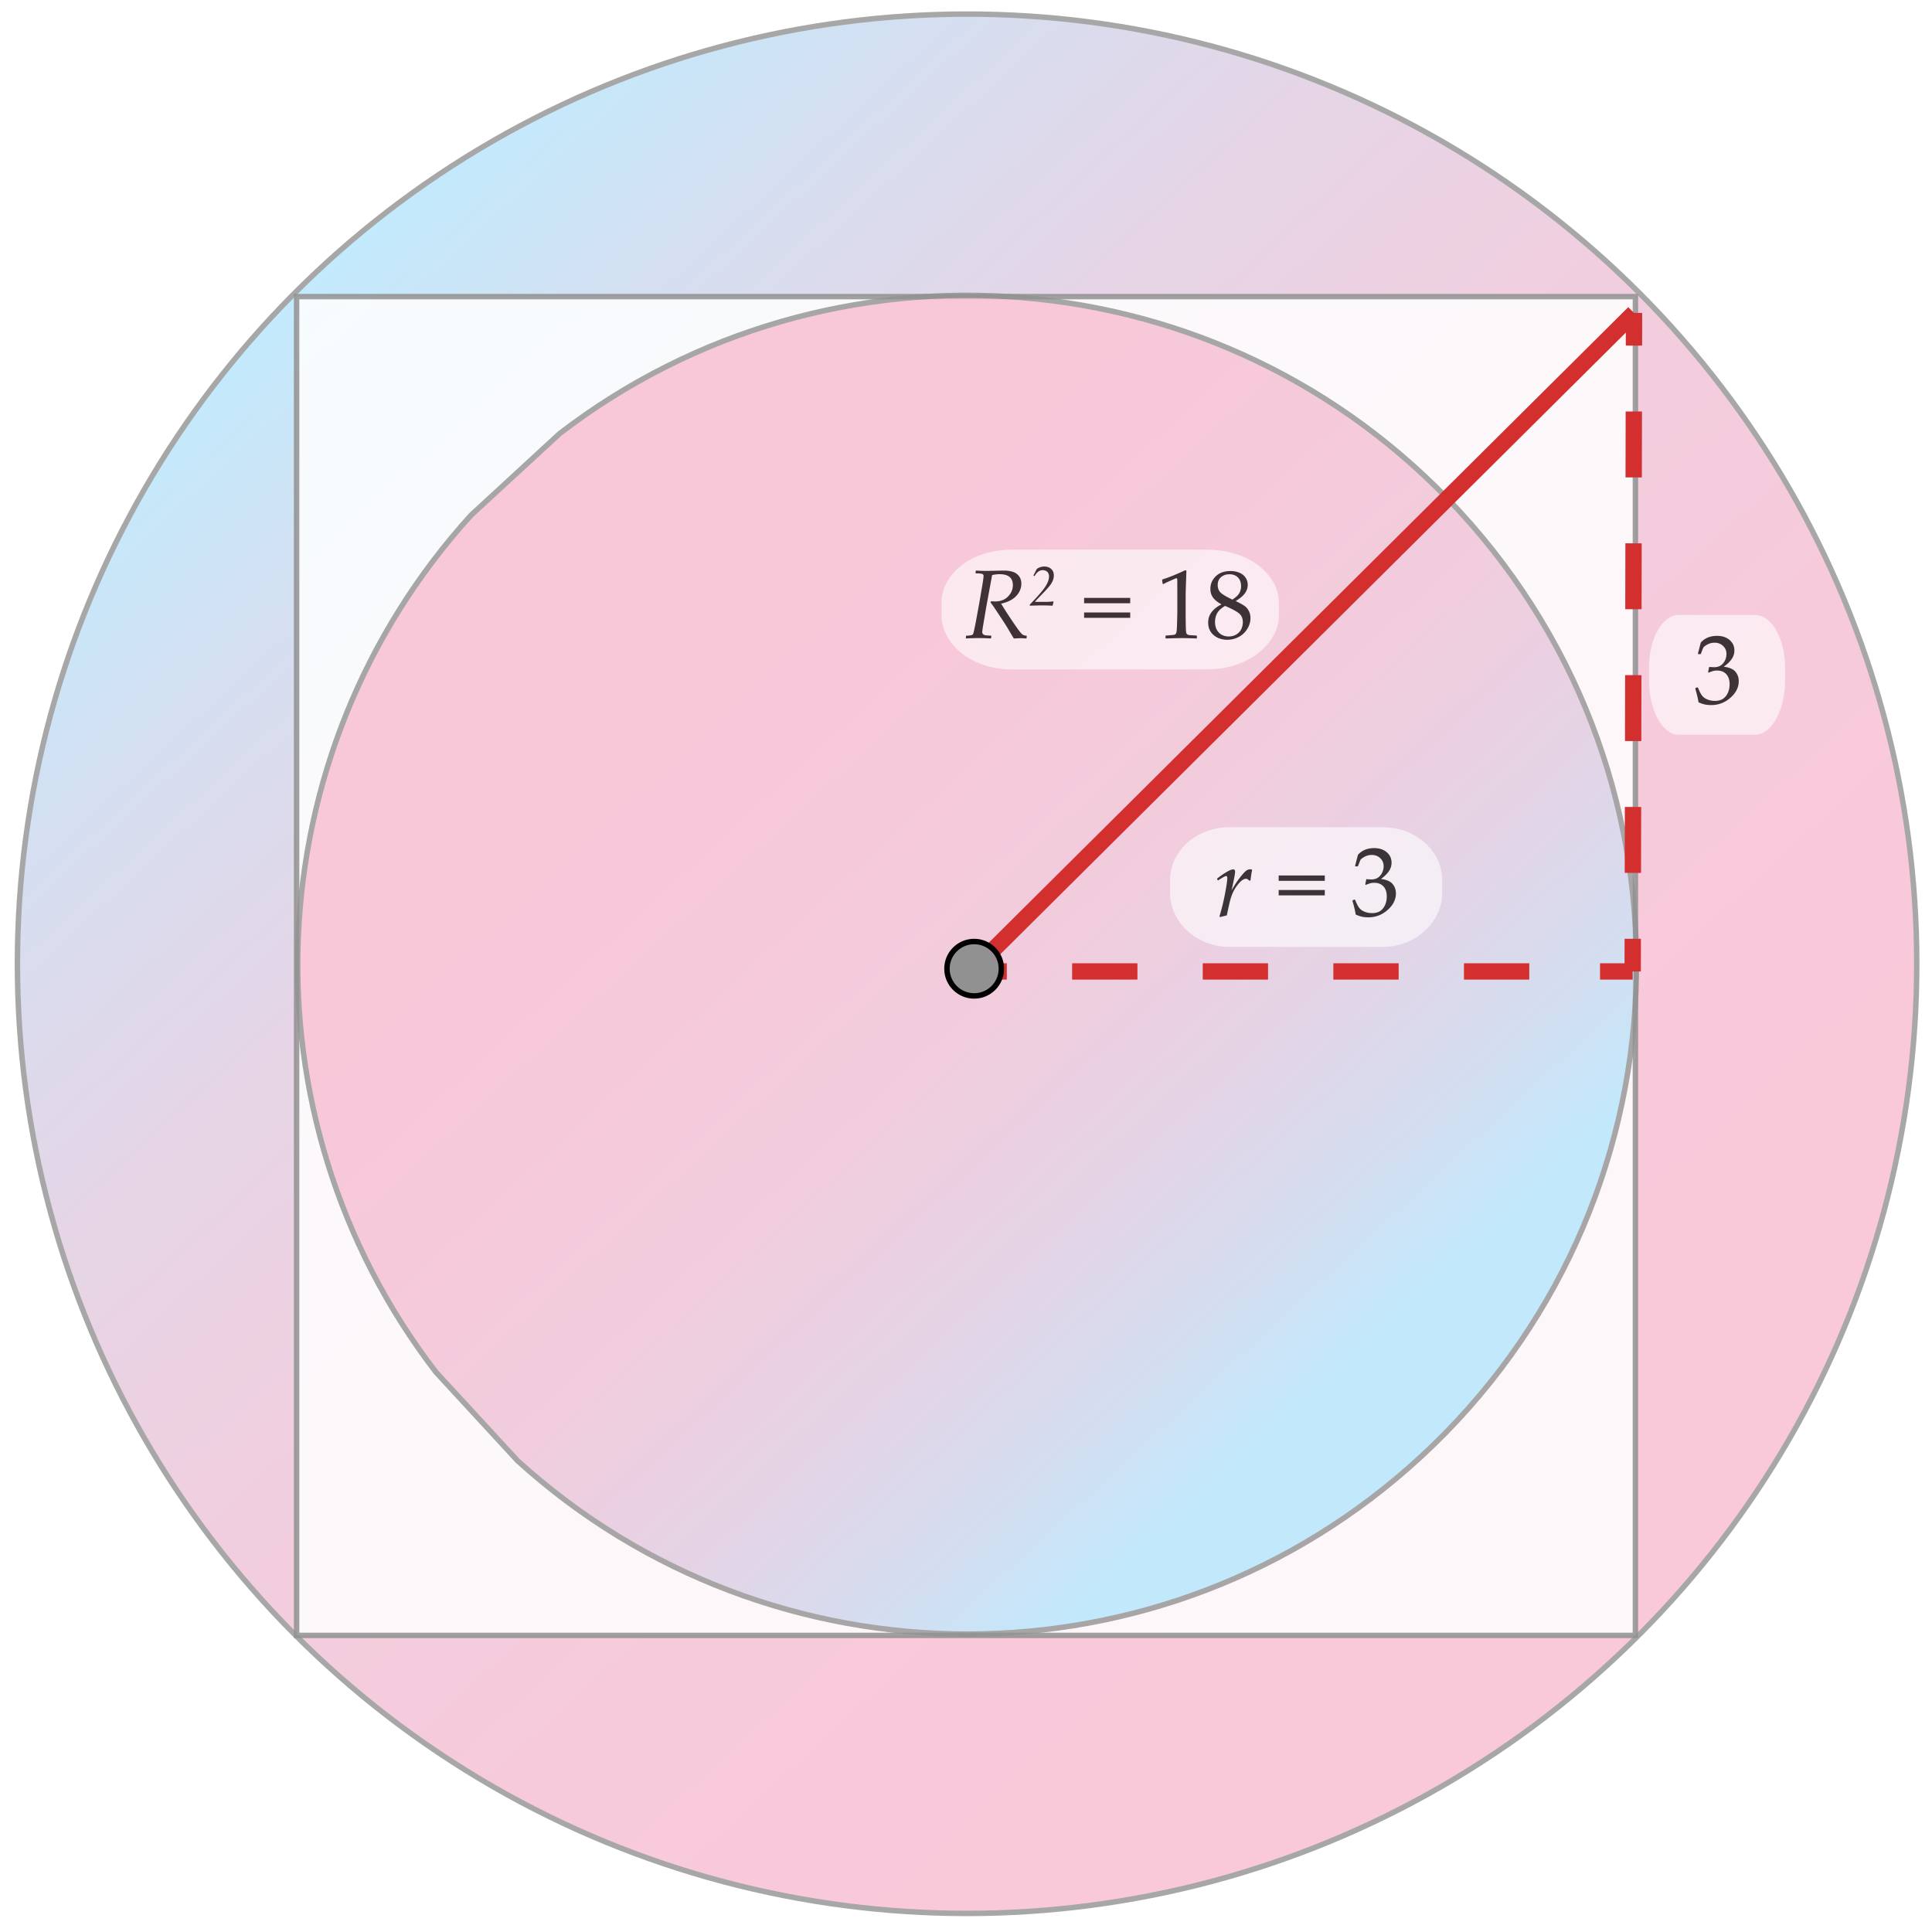 <svg xmlns="http://www.w3.org/2000/svg" width="355" height="355"><pattern x="-21" y="-22" width="72" height="72" patternUnits="userSpaceOnUse" id="d" viewBox="72.25 -72 72 72" overflow="visible"><g fill="none"><path d="M72.25-72h72V0h-72z"/><g stroke="#231F20" stroke-width="1.44"><path d="M144-3.6h72.5M144-18h72.5M144-32.399h72.5M144-46.8h72.5M144-61.2h72.5M144-10.8h72.5M144-25.2h72.5M144-39.6h72.5M144-54h72.5M144-68.399h72.5"/></g><g stroke="#231F20" stroke-width="1.44"><path d="M72-3.6h72.5M72-18h72.5M72-32.399h72.5M72-46.8h72.5M72-61.2h72.5M72-10.8h72.5M72-25.2h72.5M72-39.6h72.5M72-54h72.5M72-68.399h72.5"/></g><g stroke="#231F20" stroke-width="1.44"><path d="M0-3.6h72.5M0-18h72.5M0-32.399h72.5M0-46.8h72.5M0-61.2h72.5M0-10.8h72.5M0-25.2h72.5M0-39.6h72.5M0-54h72.5M0-68.399h72.5"/></g></g></pattern><path fill="#FFF" d="M0 0h355v355H0z"/><g opacity=".8"><linearGradient id="a" gradientUnits="userSpaceOnUse" x1="59.464" y1="48.748" x2="295.935" y2="305.427"><stop offset="0" stop-color="#b3e5fc"/><stop offset=".125" stop-color="#cad7ed"/><stop offset=".28" stop-color="#decbe0"/><stop offset=".456" stop-color="#edc2d7"/><stop offset=".665" stop-color="#f5bdd2"/><stop offset="1" stop-color="#f8bbd0"/></linearGradient><circle fill="url(#a)" stroke="#919191" stroke-miterlimit="10" cx="177.699" cy="177.088" r="174.5"/></g><path opacity=".85" fill="#FFF" stroke="#919191" stroke-miterlimit="10" d="M54.5 54.5h246v246h-246z"/><g opacity=".8"><linearGradient id="b" gradientUnits="userSpaceOnUse" x1="77.392" y1="178.964" x2="276.19" y2="178.964" gradientTransform="scale(-1) rotate(47.346 406.584 -405.953)"><stop offset="0" stop-color="#b3e5fc"/><stop offset=".125" stop-color="#cad7ed"/><stop offset=".28" stop-color="#decbe0"/><stop offset=".456" stop-color="#edc2d7"/><stop offset=".665" stop-color="#f5bdd2"/><stop offset="1" stop-color="#f8bbd0"/></linearGradient><path fill="url(#b)" stroke="#919191" stroke-miterlimit="10" d="M261.036 267.725c49.96-46.027 53.148-123.842 7.121-173.803-43.502-47.219-115.395-52.648-165.333-14.245L86.562 94.659c-39.902 43.922-42.627 110.436-6.451 157.475l14.981 16.262c46.63 42.361 118.723 42.832 165.944-.671z"/></g><g fill="none" stroke="#D32F2F" stroke-width="3" stroke-miterlimit="10"><path d="M300.247 57.5l-.013 6"/><path stroke-dasharray="12.111,12.111" d="M300.21 75.611l-.185 90.833"/><path d="M300.014 172.5l-.013 6"/></g><g opacity=".75"><path opacity=".8" fill="#FFF" d="M328 125.098c0 5.346-2.465 9.902-5.475 9.902h-14.076c-3.01 0-5.449-4.557-5.449-9.902v-2.419c0-5.345 2.439-9.678 5.449-9.678h14.076c3.01 0 5.475 4.333 5.475 9.678v2.419z"/><path d="M312.099 129.045c-.105-.691-.302-1.523-.589-2.496l.044-.132.325-.123.123.062c.205.539.425.984.659 1.336s.571.621 1.011.809.914.281 1.424.281c.645 0 1.156-.135 1.533-.404.379-.27.67-.636.875-1.099s.308-.984.308-1.564c0-.779-.204-1.392-.61-1.837-.408-.445-.972-.668-1.692-.668-.246 0-.466.023-.659.07s-.492.152-.896.316l-.097-.088.193-.958c.475.029.791.044.949.044.686 0 1.229-.243 1.63-.729.402-.486.603-1.061.603-1.723 0-.58-.21-1.066-.628-1.459-.42-.393-.937-.589-1.552-.589a2.74 2.74 0 0 0-1.147.246 3.021 3.021 0 0 0-.892.598c-.1.199-.258.592-.475 1.178l-.088.079h-.396l-.07-.079.527-2.039c.732-.826 1.726-1.239 2.979-1.239.955 0 1.728.253 2.315.76.59.507.884 1.144.884 1.912 0 .586-.173 1.124-.519 1.613s-.826.951-1.441 1.384c1.014.123 1.727.426 2.141.91.412.483.619 1.068.619 1.753 0 1.125-.51 2.137-1.529 3.037s-2.197 1.349-3.533 1.349c-.398 0-.771-.034-1.116-.101s-.75-.205-1.213-.41z"/></g><path fill="none" stroke="#D32F2F" stroke-width="3" stroke-miterlimit="10" d="M179 178L300.247 57.5"/><g><g opacity=".75"><path opacity=".8" fill="#FFF" d="M235 113.05c0 5.115-5.52 9.95-13.189 9.95h-35.864c-7.671 0-12.946-4.835-12.946-9.95v-2.315c0-5.115 5.275-9.735 12.946-9.735h35.864c7.67 0 13.189 4.621 13.189 9.735v2.315z"/><path d="M182.3 105.664l-1.055 5.73-.633 3.744c-.082.504-.123.841-.123 1.011 0 .316.208.513.624.589.018.006.349.026.993.062l.062.07-.053.378-.079.07a32.053 32.053 0 0 0-2.329-.07c-.732 0-1.456.023-2.171.07l-.062-.07.026-.378.088-.07c.703-.012 1.103-.103 1.2-.272s.3-1.093.611-2.769l.571-3.12.519-3.041c.158-.926.237-1.532.237-1.819 0-.1-.053-.193-.158-.281s-.524-.138-1.257-.149l-.062-.07.044-.378.079-.07c.457.047 1.157.07 2.101.07l2.918-.062c1.148 0 1.981.221 2.501.664.518.442.777 1.018.777 1.727 0 .861-.319 1.626-.958 2.294s-1.562 1.134-2.769 1.397c.094.135.252.384.475.747.381.627.987 1.554 1.819 2.782s1.36 1.926 1.587 2.096c.225.17.487.255.786.255l.053.07-.026.378-.07.07a17.129 17.129 0 0 0-1.081-.053c-.029 0-.428.018-1.195.053a40.01 40.01 0 0 1-.712-1.178l-.554-.932a27.054 27.054 0 0 0-.756-1.187l-1.749-2.637-.51-.694.088-.211.729.035c1.014 0 1.815-.306 2.403-.918.59-.612.884-1.305.884-2.079 0-1.342-.817-2.013-2.452-2.013-.397 0-.851.053-1.361.159zM189.252 111.294l-.036-.041.011-.159c1.473-1.53 2.429-2.64 2.869-3.328.441-.688.661-1.309.661-1.863 0-.188-.043-.375-.128-.563a.878.878 0 0 0-.418-.428 1.324 1.324 0 0 0-.607-.146c-.598 0-1.092.354-1.48 1.061l-.057.021-.148-.062-.021-.062.61-1.179a2.299 2.299 0 0 1 1.383-.446c.502 0 .919.145 1.25.433.332.289.498.688.498 1.196 0 .332-.064.653-.193.963a4.14 4.14 0 0 1-.6.984c-.271.345-.744.864-1.422 1.558l-.737.764a13.87 13.87 0 0 1-.487.522l.021.067h2.049c.502 0 .92-.031 1.25-.092l.067.072-.169.687-.047.041a40.832 40.832 0 0 0-1.998-.056l-1.327.03c-.396.007-.661.016-.794.026zM207.674 110.849h-8.473v-.984h8.473v.984zm0 2.672h-8.473v-.984h8.473v.984zM213.782 107.316l-.158-.053-.088-.721.088-.088c.586-.17 1.327-.442 2.224-.817s1.538-.662 1.925-.861l.229.088c-.094 2.566-.141 4.107-.141 4.623v3.261c0 .803.009 1.557.026 2.263s.044 1.122.079 1.248.095.224.181.294c.084.07.203.116.355.136s.606.051 1.362.092l.062.07v.396l-.062.07a85.483 85.483 0 0 0-2.716-.07c-.398 0-1.374.023-2.927.07l-.062-.07v-.396l.07-.07c.879-.064 1.381-.111 1.508-.141a.547.547 0 0 0 .289-.154c.068-.073.122-.212.163-.417s.075-.812.101-1.819l.04-1.547v-3.463c0-1.699-.005-2.622-.013-2.769-.01-.146-.061-.22-.154-.22-.023 0-.056.006-.097.018s-.17.064-.387.158l-.87.387c-.362.159-.705.326-1.027.502zM224.391 111.016c-.65-.346-1.145-.743-1.48-1.191-.338-.448-.506-.992-.506-1.63 0-.896.331-1.666.993-2.307s1.564-.962 2.707-.962c.58 0 1.118.101 1.612.303.496.202.878.504 1.147.905s.404.848.404 1.34c0 .516-.158 1.009-.475 1.481s-.876.951-1.679 1.437v.079c.686.328 1.193.606 1.525.835.33.229.602.538.813.927s.316.839.316 1.349c0 .697-.201 1.367-.602 2.008-.402.642-.931 1.129-1.587 1.463s-1.336.501-2.039.501c-1.025 0-1.872-.287-2.54-.861s-1-1.338-1-2.293c0-.773.23-1.44.689-2a4.732 4.732 0 0 1 1.701-1.305v-.079zm.712.317c-.691.41-1.172.851-1.441 1.323s-.404 1.006-.404 1.604c0 .838.234 1.496.703 1.973s1.072.716 1.811.716c.504 0 .961-.117 1.371-.352s.716-.555.919-.962c.201-.407.303-.851.303-1.332 0-.691-.242-1.23-.725-1.617-.486-.387-1.33-.838-2.537-1.353zm1.335-1.161c.627-.393 1.052-.787 1.274-1.182s.334-.822.334-1.279c0-.674-.193-1.207-.58-1.6s-.905-.589-1.556-.589c-.621 0-1.137.174-1.547.523s-.615.836-.615 1.463c0 .475.134.886.399 1.235.269.35 1.032.826 2.291 1.429z"/></g></g><g><g opacity=".75"><path opacity=".8" fill="#FFF" d="M265 164.098c0 5.345-4.93 9.902-10.948 9.902h-28.153c-6.019 0-10.898-4.557-10.898-9.902v-2.42c0-5.345 4.88-9.678 10.898-9.678h28.153c6.019 0 10.948 4.333 10.948 9.678v2.42z"/><path d="M224.23 168.511l-.158-.123c.41-1.342.753-2.744 1.028-4.206s.413-2.401.413-2.817c0-.264-.07-.396-.211-.396-.176 0-.662.264-1.459.791l-.105-.026-.088-.193.026-.132a15.092 15.092 0 0 1 1.647-1.143c.578-.346 1.001-.519 1.271-.519.234 0 .352.146.352.439 0 .34-.214 1.474-.642 3.401.545-.955 1.078-1.762 1.6-2.421s.898-1.063 1.129-1.213c.232-.149.462-.224.69-.224a.77.77 0 0 1 .316.07l.035.097c-.088.322-.188.946-.299 1.872l-.246.053c-.17-.234-.366-.352-.589-.352-.164 0-.361.067-.594.202-.23.135-.517.407-.856.817s-.634.875-.884 1.393c-.248.519-.449 1.085-.602 1.701s-.346 1.488-.58 2.619c-.59.137-.988.24-1.194.31zM243.426 161.849h-8.473v-.984h8.473v.984zm0 2.672h-8.473v-.984h8.473v.984zM249.104 168.045c-.105-.691-.302-1.523-.589-2.496l.044-.132.325-.123.123.062c.205.539.425.984.659 1.336s.571.621 1.011.809.914.281 1.424.281c.645 0 1.155-.135 1.534-.404.377-.27.669-.636.874-1.099s.308-.984.308-1.564c0-.779-.203-1.392-.611-1.837-.406-.445-.971-.668-1.691-.668-.246 0-.466.023-.659.07s-.492.152-.896.316l-.097-.088.193-.958c.475.029.791.044.949.044.686 0 1.229-.243 1.631-.729a2.63 2.63 0 0 0 .602-1.723c0-.58-.209-1.066-.629-1.459-.418-.393-.936-.589-1.551-.589-.404 0-.787.082-1.146.246a3 3 0 0 0-.893.598c-.1.199-.258.592-.475 1.178l-.088.079h-.396l-.07-.079.527-2.039c.732-.826 1.726-1.239 2.979-1.239.955 0 1.727.253 2.316.76.588.507.883 1.144.883 1.912 0 .586-.173 1.124-.519 1.613s-.826.951-1.441 1.384c1.014.123 1.728.426 2.14.91.414.483.62 1.068.62 1.753 0 1.125-.51 2.137-1.529 3.037s-2.197 1.349-3.533 1.349c-.398 0-.771-.034-1.116-.101s-.751-.205-1.213-.41z"/></g><g fill="none" stroke="#D32F2F" stroke-width="3" stroke-miterlimit="10"><path d="M179 178.5h6"/><path stroke-dasharray="12,12" d="M197 178.5h91"/><path d="M294 178.5h6"/></g><g><circle fill="#919191" stroke="#000" stroke-miterlimit="10" cx="179" cy="178" r="5"/></g></g></svg>